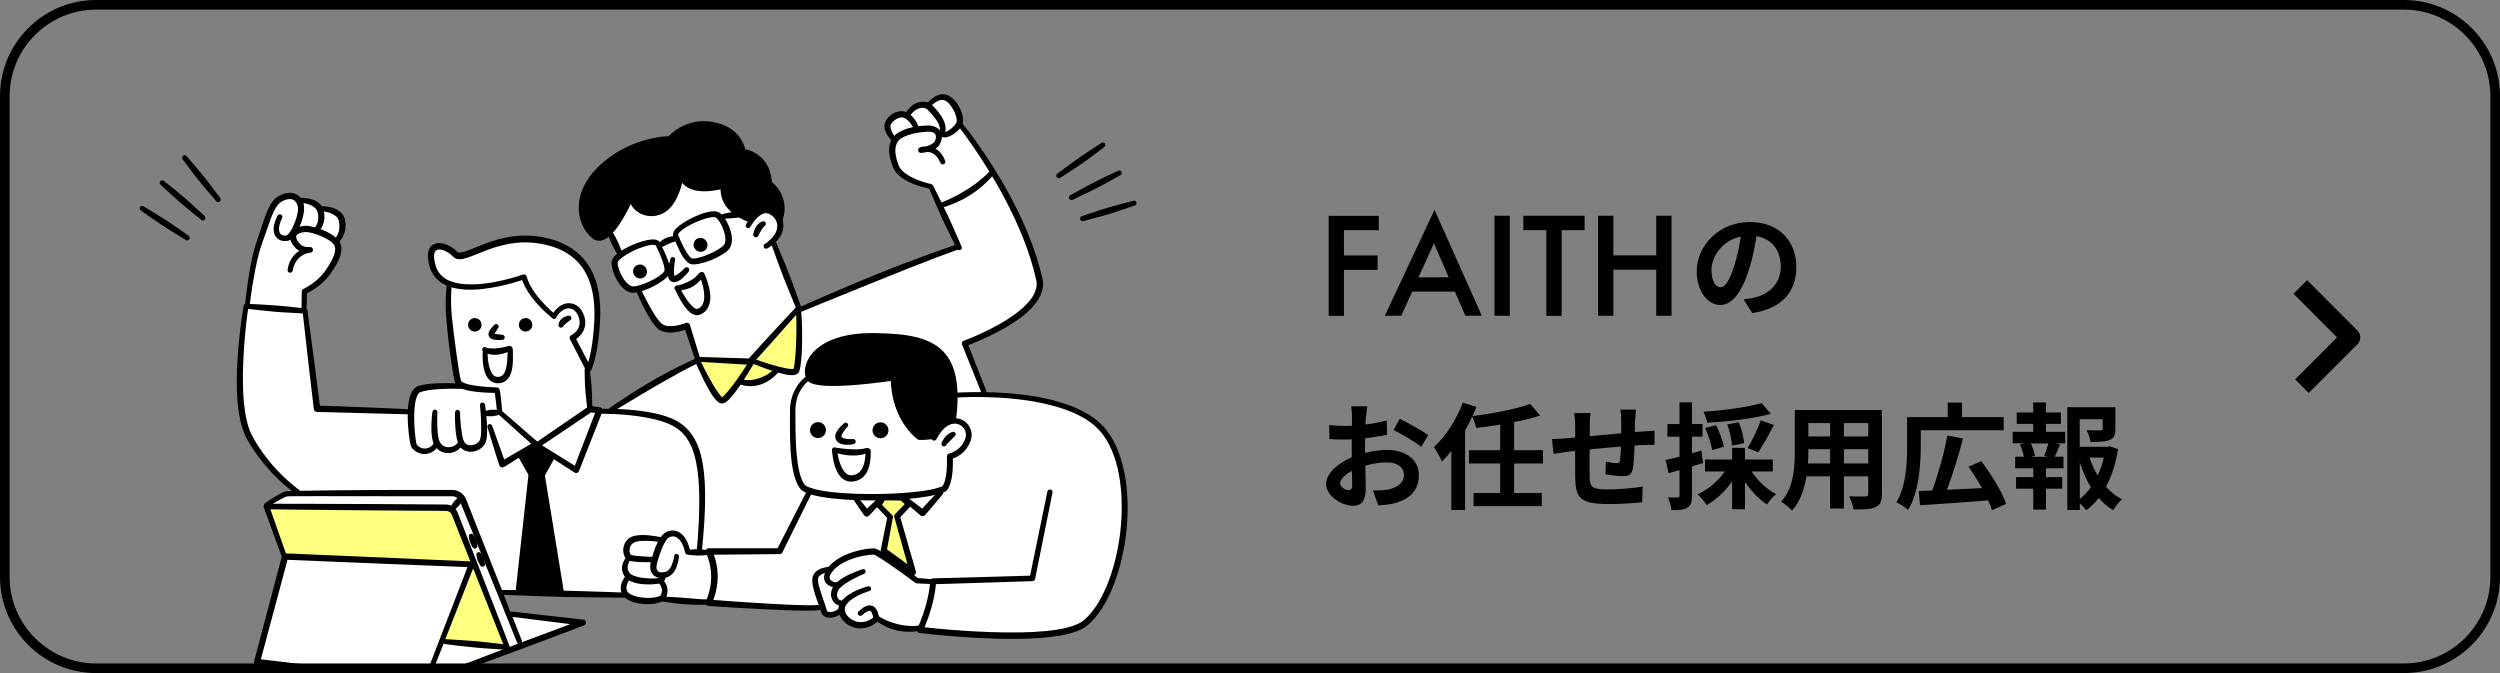 <?xml version="1.0" encoding="UTF-8"?>
<svg id="_レイヤー_2" data-name="レイヤー 2" xmlns="http://www.w3.org/2000/svg" xmlns:xlink="http://www.w3.org/1999/xlink" viewBox="0 0 260 70">
  <rect x="0" y="0" width="260" height="70" fill="#808080" stroke="none"/>
  <defs>
    <style>
      .cls-1, .cls-2 {
        fill: none;
      }

      .cls-3 {
        fill: #fff;
      }

      .cls-3, .cls-4, .cls-5 {
        fill-rule: evenodd;
      }

      .cls-2 {
        stroke: #000;
        stroke-linejoin: round;
        stroke-width: 2px;
      }

      .cls-5 {
        fill: #ff0;
        opacity: .5;
      }

      .cls-6 {
        clip-path: url(#clippath);
      }
    </style>
    <clipPath id="clippath">
      <rect class="cls-1" x=".91" y="0" width="122.98" height="70" rx="10" ry="10"/>
    </clipPath>
  </defs>
  <g id="_レイヤー_1-2" data-name="レイヤー 1">
    <g>
      <path d="M143.39,23.94h-3.62v2.63h3.5v1.5h-3.5v4.78h-1.59v-10.4h5.21v1.5Z"/>
      <path d="M151.31,30.33h-4.44l-1.14,2.51h-1.71l5.17-11.01,4.92,11.01h-1.71l-1.09-2.51ZM150.67,28.84l-1.54-3.53-1.61,3.53h3.15Z"/>
      <path d="M157.02,22.44v10.4h-1.59v-10.4h1.59Z"/>
      <path d="M162.41,23.94v8.91h-1.59v-8.91h-2.39v-1.5h6.37v1.5h-2.39Z"/>
      <path d="M167.79,26.56h4.46v-4.12h1.59v10.4h-1.59v-4.79h-4.46v4.79h-1.59v-10.4h1.59v4.12Z"/>
      <path d="M182.24,32.57l-.9-1.43c.46-.05.79-.12,1.12-.19,1.54-.36,2.74-1.46,2.74-3.22,0-1.66-.9-2.89-2.52-3.17-.17,1.02-.37,2.12-.72,3.25-.72,2.42-1.75,3.91-3.06,3.91s-2.44-1.46-2.44-3.49c0-2.77,2.4-5.14,5.51-5.14s4.85,2.06,4.85,4.68-1.55,4.32-4.57,4.79ZM178.94,29.88c.5,0,.97-.76,1.46-2.38.28-.89.5-1.91.64-2.9-1.98.41-3.05,2.16-3.05,3.48,0,1.21.48,1.8.95,1.8Z"/>
      <path d="M142.05,43.3c-.01.26-.02.55-.04.85.79-.1,1.58-.25,2.21-.43l.04,1.49c-.68.16-1.51.28-2.29.37-.01.36-.01.73-.01,1.08v.44c.82-.2,1.64-.31,2.3-.31,1.85,0,3.3.96,3.3,2.62,0,1.42-.74,2.48-2.65,2.96-.55.12-1.08.16-1.57.19l-.55-1.55c.54,0,1.06-.01,1.48-.08.97-.18,1.74-.66,1.74-1.54,0-.82-.72-1.3-1.76-1.3-.74,0-1.52.12-2.26.34.02.95.05,1.88.05,2.29,0,1.49-.53,1.88-1.32,1.88-1.16,0-2.81-1.01-2.81-2.28,0-1.04,1.2-2.14,2.68-2.77-.01-.29-.01-.58-.01-.85v-1.01c-.23.01-.44.02-.64.02-.8,0-1.27-.01-1.68-.06l-.02-1.45c.71.08,1.22.1,1.66.1.22,0,.46-.01.7-.02.01-.42.01-.77.01-.97,0-.25-.05-.84-.08-1.06h1.66c-.04.22-.08.73-.11,1.04ZM140.25,50.97c.22,0,.38-.1.38-.5,0-.3-.01-.85-.04-1.5-.73.4-1.22.89-1.22,1.31,0,.37.56.7.88.7ZM148.53,45.25l-.72,1.22c-.58-.49-2.15-1.39-2.89-1.75l.66-1.16c.92.44,2.32,1.24,2.95,1.69Z"/>
      <path d="M157.47,48.2v3.07h2.88v1.37h-7.1v-1.37h2.77v-3.07h-3.25v-1.38h3.25v-2.66c-.84.14-1.69.25-2.5.35-.06-.35-.25-.85-.41-1.19-.22.49-.47.97-.74,1.44v8.28h-1.43v-6.14c-.32.41-.64.78-.97,1.1-.14-.35-.59-1.14-.84-1.5,1.2-1.1,2.34-2.84,3-4.62l1.42.44c-.13.32-.26.64-.42.96,2.16-.28,4.52-.73,6.01-1.27l1.04,1.2c-.82.28-1.74.5-2.71.68v2.93h3v1.38h-3Z"/>
      <path d="M170.04,43.63c-.01.47-.01.9-.02,1.3.32-.02.62-.05.9-.06.34-.02.8-.05,1.15-.08v1.48c-.2-.01-.84,0-1.15.01-.26.01-.58.02-.92.05-.04.91-.08,1.9-.18,2.4-.13.64-.43.79-1.04.79-.43,0-1.39-.12-1.81-.18l.04-1.33c.37.08.86.16,1.1.16s.35-.05.37-.28c.05-.32.08-.88.1-1.45-1.07.08-2.24.19-3.26.3-.01,1.1-.02,2.21,0,2.72.02,1.18.13,1.44,1.93,1.44,1.18,0,2.69-.14,3.59-.3l-.06,1.63c-.8.1-2.28.19-3.42.19-3.11,0-3.48-.65-3.54-2.72-.01-.52-.01-1.68-.01-2.8-.32.04-.6.06-.8.08-.38.05-1.13.17-1.44.22l-.17-1.54c.35,0,.9-.02,1.51-.08.22-.02.53-.05.91-.08v-1.21c0-.49-.04-.9-.1-1.33h1.69c-.06.41-.07.74-.07,1.25,0,.28-.01.68-.01,1.15,1.02-.1,2.18-.2,3.28-.3v-1.36c0-.3-.05-.86-.08-1.1h1.61c-.02.19-.06.72-.07,1.04Z"/>
      <path d="M177.12,48.15c-.38.12-.77.24-1.15.35v3.04c0,.66-.11,1.02-.47,1.25-.37.23-.88.28-1.67.26-.04-.35-.19-.94-.36-1.32.43.02.85.02,1,.01.14,0,.2-.05.2-.2v-2.65c-.4.12-.79.23-1.14.32l-.31-1.37c.41-.08.91-.22,1.45-.35v-2.08h-1.26v-1.31h1.26v-2.26h1.3v2.26h1.09v1.31h-1.09v1.73l.97-.28.18,1.28ZM182.17,49.04c.62.95,1.58,1.85,2.54,2.35-.31.25-.72.74-.94,1.08-.83-.54-1.64-1.4-2.29-2.35v2.84h-1.34v-2.9c-.71,1.02-1.66,1.92-2.64,2.47-.23-.34-.64-.85-.95-1.12,1.09-.49,2.16-1.39,2.83-2.38h-2.06v-1.24h2.82v-1.21h1.34v1.21h2.89v1.24h-2.21ZM184.15,43.04c-1.85.52-4.43.8-6.61.92-.05-.32-.23-.84-.37-1.14,2.14-.14,4.57-.47,6.04-.9l.95,1.12ZM178.07,46.81c-.1-.6-.4-1.56-.73-2.3l1.13-.29c.36.7.71,1.63.82,2.24l-1.21.35ZM180.12,46.35c-.01-.56-.22-1.49-.48-2.21l1.19-.23c.29.7.53,1.58.55,2.18l-1.26.25ZM181.74,46.6c.47-.76,1.08-1.98,1.38-2.89l1.36.49c-.52,1.02-1.14,2.14-1.63,2.84l-1.1-.44Z"/>
      <path d="M195.72,51.36c0,.77-.17,1.15-.65,1.37-.49.24-1.22.26-2.3.25-.05-.38-.28-1-.46-1.37.67.04,1.46.02,1.68.02.23,0,.31-.07.31-.29v-1.8h-2.53v3.35h-1.44v-3.35h-2.45c-.22,1.31-.65,2.63-1.51,3.56-.23-.26-.8-.76-1.13-.92,1.31-1.44,1.42-3.58,1.42-5.26v-4.28h9.06v8.71ZM190.33,48.2v-1.48h-2.26v.22c0,.38-.01.82-.04,1.26h2.29ZM188.07,44v1.39h2.26v-1.39h-2.26ZM194.3,44h-2.53v1.39h2.53v-1.39ZM194.3,48.2v-1.48h-2.53v1.48h2.53Z"/>
      <path d="M199.76,46.39c0,1.9-.19,4.82-1.32,6.64-.26-.24-.89-.66-1.22-.79,1.03-1.69,1.12-4.15,1.12-5.84v-3.02h4.22v-1.51h1.49v1.51h4.33v1.37h-8.62v1.66ZM207.17,53.07c-.1-.31-.23-.66-.41-1.03-2.53.2-5.22.4-7.08.5l-.13-1.48c.42-.01.89-.04,1.4-.05.6-1.61,1.25-3.91,1.57-5.72l1.63.32c-.47,1.81-1.09,3.82-1.67,5.33,1.14-.05,2.4-.11,3.64-.18-.42-.77-.92-1.55-1.4-2.22l1.33-.58c1.03,1.37,2.16,3.18,2.59,4.44l-1.48.66Z"/>
      <path d="M212.78,44.91h2v1.2h-1l.47.12c-.2.44-.38.91-.55,1.27h.9v1.2h-1.82v.92h1.69v1.2h-1.69v2.18h-1.32v-2.18h-1.79v-1.2h1.79v-.92h-1.88v-1.2h.9c-.07-.38-.23-.89-.4-1.28l.43-.11h-1.19v-1.2h2.14v-.83h-1.72v-1.18h1.72v-1.04h1.32v1.04h1.56v1.18h-1.56v.83ZM212.6,47.4c.14-.36.32-.88.43-1.28h-1.82c.2.43.37.95.42,1.28l-.38.11h1.74l-.38-.11ZM220.28,46.7c-.23,1.45-.65,2.8-1.26,3.92.49.54,1.04,1,1.67,1.31-.31.26-.72.77-.92,1.13-.56-.34-1.06-.77-1.5-1.27-.38.49-.82.92-1.31,1.28-.16-.24-.41-.52-.66-.74v.71h-1.3v-10.69h5v2.26c0,.61-.13.96-.6,1.15-.46.19-1.1.2-1.98.2-.06-.38-.24-.88-.41-1.22.59.02,1.25.02,1.43.02.18-.01.24-.05.24-.18v-.98h-2.39v2.87h2.89l.24-.06.85.3ZM216.3,51.9c.43-.35.82-.76,1.15-1.22-.47-.77-.85-1.64-1.15-2.59v3.82ZM217.31,47.59c.22.66.5,1.28.85,1.86.28-.58.49-1.21.64-1.86h-1.49Z"/>
    </g>
    <g class="cls-6">
      <g>
        <path class="cls-3" d="M35.53,22.71s-.67-1.1-2.16-.95c0,0-.84-1.12-2.17-.9,0,0-1.3-1.22-2.6.21-1.3,1.44-2.56,8.32-2.99,10.57,0,0-1.26,7.57-.69,10.65.57,3.08,2.92,7.01,5.92,8.78,0,0,7.19.21,9.27.25,2.08.05,6.56-.36,7.42.27.86.63,4.5,10.1,4.5,10.1l12.89.3s1.4.8,4.1.31l4.79.39s10.78.79,11.57.63c0,0,.17.64.82.63.64-.01,1.26-.27,1.26-.27,0,0,.59,1.48,1.76,1.42,1.16-.06,1.99-.74,1.99-.74,0,0,2.29,1.32,4.37,1.1,0,0,10.36,1.3,14.73.29,0,0,2.74.02,4.68-3.76,1.94-3.78,1.94-9.04,1.81-12.13,0,0-.69-7.37-8.15-8.23l-6.21-.52-2-5.34s6.46-2.45,7.39-4.92c.93-2.47-.71-4.47-1.08-5.83-.37-1.35-3.44-7.27-3.44-7.27l-3.46-4.59s.15-1.05-.4-2.01c-.54-.96-1.02-1.19-1.74-.95-.72.24-1.19.67-1.19.67,0,0-.82-.1-1.36.29-.54.39-.76.76-.76.76,0,0-.69-.4-1.31.15-.61.55-1.21,1.13-.21,2.39,0,0-.43,1.18.08,2.17.51.98.77,2.27,3.78,2.77l2.93,6.11-16.49,6.67-2.69-6.83s.84-1.77.55-2.44c-.28-.67-.12-.34-.32-.78-.2-.43-.97-.49-1.79-.11-.82.38-.98,1.02-.98,1.02,0,0-2.28-1.74-2.7-3.68,0,0-2.87.46-4.34-1.23,0,0-.5,2.96-1.72,3.29-1.22.34-2.99-.25-3.53-.95-.54-.7-2.56,3.25-2.56,3.25l1.48,2.67s-.86.43-.59,1.32c.27.89,1.05,2.86,2.44,2.35,0,0,.95,2.71,1.68,3.36.73.64,1.86,1.1,3.26.46l1.19,3.5-8.78,5.37-2.49-.36-.24-4.02-1.37-3.22s1.4-.67.92-2.21c-.48-1.54-1.66-1.35-2.42-.75-.76.6-.71.59-.71.59,0,0-2.63-3.63-2.78-3.94-.15-.31-5.78,1.28-8.02.38,0,0-.26,3.5.12,5.22.38,1.73.97,5.65.97,5.65,0,0-3.22,0-3.92.3-.7.31-.82.82-.91,2.2l-9.92-.11-1.34-10.05-.04-2.02s1.61-1.06,2.39-2.05c.79-.99,1.21-1.85.99-3.23,0,0,1.02-.83.51-2.42Z"/>
        <path class="cls-3" d="M29.75,51.32l-1.91,1.29,1.91,5.26-2.97,10.96,17.59,2.11,16.07-6.1-7.24-.99-5.18-12.07s-.77-.36-2.09-.47c-1.32-.1-16.17,0-16.17,0Z"/>
        <polygon class="cls-5" points="49.33 58.8 29.74 57.87 27.71 52.4 46.91 53.04 47.76 54.43 53.03 67.34 46.03 66.7 49.33 58.8"/>
        <path class="cls-5" d="M72.67,37.51s1.96,4.52,2.61,4.06c.65-.46,1.65-1.97,1.65-1.97,0,0,1.95.96,3.89-1.09,0,0,1.77.49,2.02.07.25-.43.36-5.3.12-6.42l-4.79,5.41-5.51-.05Z"/>
        <path class="cls-5" d="M91.38,52.54l1.2,1.23-.68,3.52,3.04,2.22-1.65-5.81,1.23-1.3-.75-.63-1.89-.02-.5.78Z"/>
        <path class="cls-4" d="M91.15,52.4c-.07.1-.05.23.03.32h0l1.09,1.14-.68,3.37c-.02.12.02.24.12.31l3.03,2.24c.11.08.27.08.38,0,.12-.08.17-.23.13-.36l-1.62-5.63,1.1-1.17c.06-.06.09-.14.08-.22,0-.08-.04-.16-.11-.21l-.76-.63c-.05-.04-.12-.07-.18-.07h-1.9c-.1,0-.18.05-.24.13l-.49.79h0ZM91.72,52.51l.31-.48,1.64.03.43.36-1.02,1.06c-.08.08-.1.19-.07.3l1.37,4.9-2.13-1.54.61-3.33c.02-.09-.01-.18-.07-.24l-1.06-1.06Z"/>
        <path class="cls-4" d="M88.82,52.05s.26.39.52.78c.27.39.54.77.54.77.06.08.15.13.24.13.1,0,.19-.03.26-.1,0,0,.19-.19.43-.45.42-.45.98-1.07.98-1.07.1-.11.1-.28,0-.38-.11-.1-.28-.1-.38,0,0,0-.62.57-1.06,1-.06.06-.12.12-.18.17-.1-.13-.22-.28-.35-.44-.3-.37-.6-.73-.6-.73-.08-.11-.25-.14-.36-.05-.11.08-.14.25-.05.36Z"/>
        <path class="cls-4" d="M93.9,52.01s.45.41.91.81c.46.4.93.79.93.79.14.11.34.1.46-.04,0,0,.25-.28.56-.64.54-.63,1.27-1.51,1.27-1.51.1-.11.09-.28-.02-.38-.11-.1-.28-.09-.38.02,0,0-.79.83-1.36,1.44-.14.15-.26.29-.36.4-.18-.14-.45-.35-.71-.55-.48-.37-.97-.73-.97-.73-.11-.09-.27-.07-.36.04-.09.11-.07.27.04.36Z"/>
        <path class="cls-4" d="M84.01,50.87l-3.14,6.15h-7.17c-.12,0-.23.07-.28.17-.06.1-.06.23,0,.33,0,0,.55,1,.54,2.5,0,.74-.15,1.61-.56,2.54-.04.1-.04.21.02.3.05.09.15.15.25.16,0,0,4.62.32,8.06.44,1.62.06,2.98.07,3.51-.01.15-.02.25-.16.23-.31-.02-.15-.16-.25-.3-.23-.51.07-1.83.04-3.4-.03-2.79-.13-6.36-.39-7.59-.48.33-.86.45-1.67.46-2.37.01-1.03-.22-1.85-.4-2.34l6.85-.06c.11,0,.22-.07.27-.17l3.15-6.36c.06-.13.01-.28-.11-.34-.13-.06-.28-.01-.34.11Z"/>
        <path class="cls-4" d="M99.37,41.35s4.74-.35,9.12.6c2.08.45,4.09,1.18,5.44,2.4,2.28,2.05,2.99,6.19,2.65,10.26-.19,2.29-.73,4.56-1.52,6.42-.65,1.52-1.46,2.77-2.42,3.53-.4.32-1.02.56-1.78.74-1.3.31-2.99.44-4.77.47-4.06.07-8.56-.38-9.94-.53.18-.44.48-1.21.74-2.12.2-.73.38-1.55.45-2.37l10.04-.31c.13,0,.25-.1.27-.23l1.81-8.98c.03-.15-.06-.29-.21-.32-.15-.03-.29.06-.32.21l-1.8,8.75-10.09.28c-.16,0-.29.13-.3.29-.05.87-.24,1.75-.45,2.52-.39,1.38-.89,2.42-.89,2.42-.04.09-.04.2,0,.29.05.09.14.15.24.16,0,0,6.98.87,12.2.54,2.3-.14,4.25-.53,5.19-1.28,2.24-1.79,3.81-6.06,4.17-10.42.35-4.27-.48-8.61-2.89-10.75-1.43-1.27-3.53-2.05-5.72-2.51-4.46-.93-9.28-.56-9.28-.56-.14.01-.25.13-.24.28.01.14.13.25.28.24Z"/>
        <path class="cls-4" d="M92.9,39.33s-8.12,1.21-8.76-.02c-.63-1.24.65-4.39,6.63-4.33,5.98.06,9.2,1.13,8.36,8.44,0,0-1.4.24-2.16,1.95,0,0-1.03.12-1.36.09,0,0-2.61-1.75-2.72-6.13Z"/>
        <path class="cls-4" d="M92.64,39.63c.06,1.28.33,2.34.68,3.18.84,2.03,2.13,2.89,2.13,2.89.04.03.09.04.14.05.1.01.27,0,.45,0,.43-.02.97-.08.97-.08.11-.01.2-.08.24-.18.22-.5.51-.86.79-1.13.58-.54,1.15-.64,1.15-.64.14-.02.24-.13.26-.27.43-3.67-.17-5.83-1.55-7.09-.7-.64-1.62-1.06-2.72-1.32-1.23-.29-2.7-.38-4.39-.4-2.6-.02-4.34.56-5.44,1.32-1.63,1.13-1.88,2.68-1.47,3.48.09.18.29.34.58.45.49.18,1.29.26,2.22.25,2.17,0,5.04-.39,5.96-.52h0ZM93.17,39.33c0-.07-.04-.14-.1-.19-.06-.05-.14-.07-.21-.06,0,0-3.6.52-6.18.5-.71,0-1.34-.05-1.79-.17-.15-.04-.28-.08-.37-.14-.05-.03-.09-.06-.11-.1-.12-.23-.14-.54-.07-.87.12-.59.54-1.26,1.36-1.81,1.03-.7,2.65-1.21,5.07-1.18,1.33.01,2.52.08,3.55.25,1.3.22,2.35.6,3.12,1.3,1.25,1.13,1.74,3.07,1.4,6.32-.27.09-.75.3-1.23.74-.3.28-.6.66-.85,1.17-.16.02-.4.04-.63.06-.16.01-.31.02-.42.02-.25-.19-1.21-.99-1.87-2.57-.36-.86-.64-1.94-.68-3.27h0Z"/>
        <path class="cls-4" d="M44.34,71.13s5.29-1.92,9.85-3.62c3.48-1.3,6.55-2.47,6.55-2.47.14-.05.22-.19.2-.33-.02-.14-.13-.26-.28-.27l-7.45-.84c-.15-.02-.28.09-.3.24-.02.15.09.28.24.3l6.16.77c-1.21.45-3.2,1.19-5.35,2-4.56,1.72-9.8,3.76-9.8,3.76-.13.05-.2.2-.15.33.05.13.2.2.33.15Z"/>
        <path class="cls-4" d="M54.12,47.39l1.11,1.92-1.28,12.16,4.34-.02-1.93-12.06,1.03-1.84-1.56-1.07-1.71.92Z"/>
        <path class="cls-4" d="M54,47.17c-.06.03-.11.09-.13.16-.02.07-.01.14.03.2h.01l1.05,1.85-1.33,12.07c-.01.09.02.18.08.25.06.07.15.11.24.11h4.34c.1-.01.19-.05.25-.13.06-.07.09-.17.08-.27l-1.95-11.96.97-1.76c.07-.13.03-.29-.09-.38l-1.57-1.07c-.09-.06-.2-.06-.29-.02l-1.71.93h0ZM54.49,47.5l1.33-.71,1.2.83-.91,1.61c-.03.06-.04.13-.03.19l1.83,11.69-3.59.02,1.19-11.8c0-.06,0-.11-.03-.16l-.98-1.67Z"/>
        <path class="cls-3" d="M57.62,32.91s-2.52-1.94-3.13-4.11c0,0-8.3,3.02-9.5-1.13-.78-2.71,1.31-2.32,2.37-1.21.87.9,4.15-2.31,8.93-1.46,4.73.84,6.02,4.29,5.82,8.33-.18,3.62-.89,5.07-.89,5.07l-1.69-3.27s1.41-.67.96-2.16c-.45-1.49-2.04-1.62-2.87-.06Z"/>
        <path class="cls-4" d="M57.46,33.12c.06.05.14.07.21.05.07-.02.14-.07.17-.14h.01c.34-.63.81-.95,1.26-.96.48-.01.91.34,1.1.98.13.43.08.79-.05,1.06-.25.52-.76.76-.76.76-.07.03-.13.09-.15.17-.03.07-.02.16.02.22l1.68,3.27c.05.1.16.16.27.16.11,0,.21-.07.26-.17,0,0,.31-.62.58-2.07.15-.78.28-1.81.35-3.12.11-2.14-.19-4.12-1.16-5.66-.94-1.49-2.49-2.58-4.91-3.02-1.4-.25-2.67-.16-3.8.07-1.84.38-3.28,1.15-4.23,1.45-.18.05-.33.09-.47.1-.11,0-.2,0-.26-.06-.35-.36-.8-.66-1.24-.81-.39-.14-.78-.16-1.09-.06-.58.2-1.01.88-.57,2.39.47,1.61,1.9,2.25,3.57,2.38,2.35.17,5.18-.69,6.05-.98.21.58.54,1.15.91,1.66.98,1.34,2.24,2.3,2.24,2.3h0ZM57.54,32.52c-.39-.34-1.21-1.08-1.88-2.02-.39-.54-.73-1.15-.9-1.77-.02-.07-.07-.14-.14-.17-.07-.04-.15-.04-.22-.01,0,0-3.37,1.22-6.09,1-1.4-.11-2.63-.6-3.01-1.95-.15-.51-.19-.9-.14-1.19.04-.23.15-.37.31-.43.19-.06.43-.03.67.06.35.12.71.36.99.66.18.18.41.27.72.26.23,0,.52-.08.85-.19,1.09-.37,2.75-1.26,4.87-1.5.82-.1,1.71-.09,2.67.08,2.2.39,3.62,1.36,4.48,2.71.91,1.44,1.18,3.28,1.09,5.28-.06,1.28-.19,2.28-.33,3.04-.1.56-.21.99-.3,1.3l-1.26-2.42c.23-.16.57-.45.77-.89.18-.38.26-.87.08-1.47-.28-.93-.95-1.39-1.65-1.37-.54.02-1.12.33-1.56.99h0Z"/>
        <path class="cls-4" d="M51.45,40.87c.1.55.24,1.92.24,1.92.01.15.14.26.29.24.15-.01.26-.14.24-.29,0,0-.12-1.44-.21-2-.02-.13-.05-.23-.07-.27-.05-.11-.13-.15-.18-.16-.02,0-.14-.02-.34-.03-.45-.02-1.42-.06-2.25-.21-.35-.06-.67-.14-.91-.25-.09-.04-.17-.08-.23-.13-.04-.03-.08-.06-.09-.1-.12-.4-.28-1.47-.45-2.67-.21-1.49-.42-3.18-.51-4.1-.05-.56-.07-1.1-.07-1.58,0-.92.06-1.58.06-1.58.02-.14-.09-.27-.23-.28-.14-.02-.27.09-.28.23,0,0-.08.67-.11,1.63-.01.49,0,1.05.04,1.63.07.93.24,2.64.45,4.14.17,1.25.36,2.36.48,2.77.05.17.18.33.37.46.22.15.56.27.94.36.92.21,2.16.25,2.73.26h.09Z"/>
        <path class="cls-4" d="M60.8,38.45s0,.41.02.97c0,.3.02.63.04.97.01.2.03.39.05.58.07.74.15,1.35.15,1.35,0,.15.14.26.29.25.15-.01.26-.14.25-.29,0,0-.01-.62-.04-1.36,0-.19-.02-.39-.03-.58-.02-.34-.06-.67-.09-.97-.06-.56-.12-.97-.12-.97,0-.14-.13-.25-.27-.24-.14,0-.25.13-.24.27Z"/>
        <path class="cls-4" d="M59.08,32.83s-.17.03-.38.13c-.08.04-.16.08-.23.14-.05.04-.11.09-.15.15-.12.14-.21.31-.23.49-.04.14.04.29.18.33.14.04.29-.04.33-.18.03-.07.09-.11.15-.16.06-.06.13-.1.19-.15.18-.14.32-.26.32-.26.13-.05.2-.2.15-.33-.05-.13-.2-.2-.33-.15Z"/>
        <path class="cls-4" d="M49.38,33.08c.39,0,.7.31.7.7s-.31.7-.7.7-.7-.31-.7-.7.31-.7.7-.7Z"/>
        <path class="cls-4" d="M54.66,33.08c.39,0,.7.31.7.7s-.31.7-.7.7-.7-.31-.7-.7.31-.7.7-.7Z"/>
        <path class="cls-4" d="M51.45,34.69c.03-.06.09-.15.12-.2.11-.19.22-.36.22-.36.1-.1.09-.27-.02-.36-.11-.1-.27-.09-.36.02,0,0-.35.32-.51.62-.12.21-.12.42-.05.57.04.08.09.15.18.21.08.05.2.1.33.13.36.07.87.03.87.03.15,0,.27-.13.26-.27,0-.15-.13-.27-.27-.26,0,0-.23-.02-.47-.06-.09-.01-.22-.02-.3-.04ZM51.45,34.69s-.02.06.01.06c.02,0,0-.04-.01-.06ZM51.45,34.69s-.03-.08-.05-.06c-.02.03,0,.04.05.06Z"/>
        <path class="cls-4" d="M50.27,36.57s.37.32,1.18.33c.2,0,.43-.02.69-.08.29-.06.6-.17.96-.33.14-.05.21-.21.16-.35-.05-.14-.21-.21-.35-.16-.33.1-.63.16-.89.2-.22.03-.41.05-.58.06-.59.03-.89-.1-.89-.1-.12-.08-.28-.05-.36.07-.08.12-.05.28.07.36Z"/>
        <path class="cls-4" d="M50.2,36.66s-.09,1.28.27,2.18c.24.59.66,1.01,1.31,1.02.59,0,.97-.29,1.21-.71.18-.32.27-.72.32-1.14.06-.59.02-1.22.03-1.62,0-.15-.11-.27-.26-.28-.15,0-.27.11-.28.26-.04.53,0,1.48-.24,2.17-.13.37-.35.66-.79.66-.37,0-.58-.27-.73-.6-.35-.79-.33-1.92-.33-1.92,0-.14-.1-.26-.24-.27-.14,0-.26.1-.27.24Z"/>
        <path class="cls-4" d="M55.81,46.61l3.95,2.54c.08.05.17.06.26.03.09-.03.15-.09.19-.18l2.44-6.19c.04-.09.03-.2-.02-.29-.05-.09-.14-.15-.24-.16l-.95-.14c-.08-.01-.17,0-.23.05l-5.33,3.66-3.72-3.23c-.11-.09-.27-.08-.36.02-.09.11-.08.27.02.36l3.84,3.45s.11.07.17.07ZM56.37,46.32l3.41,2.12,2.11-5.49-.42-.06-5.1,3.43Z"/>
        <path class="cls-4" d="M51.79,42.64s-.14-.02-.34-.03c-.1,0-.22,0-.34,0-.07,0-.14.01-.2.03-.26.04-.46.09-.46.09-.15.01-.26.14-.25.29.01.15.14.26.29.25,0,0,.21.02.47.02.07,0,.13,0,.2,0,.12,0,.23-.03.33-.05.19-.04.33-.07.33-.07.14-.01.25-.13.24-.27-.01-.14-.13-.25-.28-.24Z"/>
        <path class="cls-4" d="M50.7,44.45s.49,1.6.85,2.76c.21.66.38,1.18.38,1.18.03.1.11.17.2.21.1.03.2.02.29-.03l3.41-2.13c.13-.08.17-.24.09-.37-.08-.13-.24-.17-.37-.09l-3.12,1.81c-.07-.21-.17-.48-.27-.79-.4-1.15-.98-2.72-.98-2.72-.04-.13-.19-.21-.32-.16-.14.04-.21.19-.16.33Z"/>
        <path class="cls-4" d="M62.49,43.03s2.4-.03,4.7.39c1.08.2,2.14.49,2.91.94,1.32.76,2.1,2.11,2.44,4.56.27,2,.25,4.72-.08,8.41-.01.15.09.28.24.29.15.01.28-.09.29-.24.48-4.7.46-7.85-.08-9.98-.46-1.83-1.31-2.92-2.49-3.6-.83-.47-1.97-.78-3.13-.97-2.37-.39-4.82-.31-4.82-.31-.14,0-.25.12-.25.26,0,.14.12.25.26.25Z"/>
        <path class="cls-4" d="M31.47,32.4s.36,3.27.69,6.09c.25,2.16.48,4.06.48,4.06.02.16.16.29.32.29l9.52.25c.15.02.28-.08.3-.23.02-.15-.08-.28-.23-.3-.1-.01-1.86-.09-3.84-.17-2.17-.09-4.62-.17-5.44-.2-.08-.61-.26-2.11-.48-3.77-.37-2.82-.81-6.08-.81-6.08-.02-.14-.15-.24-.29-.22-.14.02-.24.15-.22.29Z"/>
        <path class="cls-4" d="M25.34,31.79s-.76,4.28-.71,8.28c.01.97.08,1.92.2,2.79.16,1.07.43,2.02.82,2.74.69,1.25,1.49,2.31,2.26,3.17,1.52,1.71,2.89,2.61,2.89,2.61.12.08.29.05.37-.07.08-.12.05-.29-.07-.37,0,0-1.3-.9-2.75-2.56-.73-.84-1.49-1.87-2.14-3.09-.36-.66-.58-1.54-.73-2.52-.13-.84-.19-1.76-.21-2.7-.09-3.95.57-8.18.57-8.18.02-.14-.07-.27-.21-.3-.14-.02-.27.07-.3.21Z"/>
        <path class="cls-4" d="M25.67,32.11s.64.08,1.5.17c.46.05.98.1,1.5.15.31.03.61.04.9.06,1.15.07,2.11.12,2.11.12.15.01.28-.1.29-.25.01-.15-.1-.28-.25-.29,0,0-.95-.11-2.1-.22-.29-.03-.6-.06-.9-.08-.52-.04-1.05-.07-1.51-.1-.87-.05-1.51-.07-1.51-.07-.14-.01-.26.09-.28.24-.01.14.09.27.24.28Z"/>
        <path class="cls-4" d="M47.96,39.9s-1.35-.1-2.66-.03c-.67.04-1.33.12-1.81.28-.28.1-.51.32-.69.66-.15.3-.26.7-.32,1.15-.09.67-.1,1.46-.05,2.18.06,1.03.21,1.93.28,2.17.05.17.16.34.33.49.27.24.68.42,1.12.42.48,0,1-.21,1.42-.83.08-.12.05-.29-.07-.37-.12-.08-.29-.05-.37.07-.29.41-.64.56-.97.56-.24,0-.47-.1-.63-.22-.12-.09-.2-.18-.23-.28-.09-.33-.3-2.05-.21-3.51.03-.5.1-.97.23-1.33.09-.26.2-.47.39-.53.42-.15,1.02-.24,1.64-.29,1.27-.1,2.59-.05,2.59-.05.14,0,.26-.1.27-.24,0-.14-.1-.26-.24-.27Z"/>
        <path class="cls-4" d="M44.97,42.83s-.14,1.07-.1,2.06c.03.58.13,1.13.32,1.45.32.51.88.8,1.46.78.52-.02,1.05-.26,1.41-.77.09-.12.06-.29-.06-.38-.12-.09-.29-.06-.38.06-.26.34-.63.49-.98.48-.36,0-.7-.18-.88-.51-.15-.25-.21-.69-.25-1.15-.08-.94-.02-1.97-.02-1.97.01-.14-.09-.27-.23-.28-.14-.01-.27.09-.28.23Z"/>
        <path class="cls-4" d="M47.32,42.9s-.04,1.41.14,2.47c.08.48.22.89.4,1.12.36.44.94.57,1.48.45.52-.12.99-.47,1.18-.96.1-.25.14-.71.14-1.23,0-1.15-.21-2.64-.21-2.64-.02-.15-.15-.25-.3-.24-.15.02-.25.15-.23.3,0,0,.12,1.16.12,2.21,0,.56-.01,1.09-.12,1.35-.12.29-.42.48-.73.55-.3.07-.63.03-.83-.21-.18-.21-.28-.66-.35-1.15-.15-.95-.17-2.03-.17-2.03,0-.14-.11-.26-.25-.26-.14,0-.26.11-.26.25Z"/>
        <path class="cls-4" d="M25.96,31.8s.22-1.97.63-3.97c.19-.91.41-1.83.68-2.56.51-1.39.83-2.51,1.22-3.3.23-.47.47-.82.81-1.01.38-.21.72-.3,1.01-.24.29.05.51.27.63.63.14.39-.01,1.06-.24,1.68-.16.43-.36.85-.57,1.13-.1.14-.2.26-.29.3-.28.12-.73.02-.81-.44-.06-.31.02-.75.31-1.35.07-.13,0-.29-.12-.36-.13-.07-.29-.01-.36.12-.5,1-.47,1.67-.25,2.07.31.57.99.68,1.46.5.17-.07.36-.24.55-.49.24-.32.48-.78.67-1.27.29-.77.43-1.61.27-2.1-.21-.62-.61-.96-1.11-1.06-.41-.08-.91.01-1.44.3-.45.24-.8.68-1.09,1.3-.39.81-.71,1.95-1.21,3.38-.27.76-.49,1.71-.67,2.66-.38,2.03-.56,4.03-.56,4.03-.01.14.09.27.23.28.14.01.27-.09.28-.23Z"/>
        <path class="cls-4" d="M31.24,21.08s.63.03,1.17.3c.3.15.57.38.64.77.08.36.06.65,0,.9-.12.49-.41.75-.41.75-.12.09-.14.26-.05.38.09.12.26.14.38.05,0,0,.46-.32.67-1.01.1-.31.14-.71.06-1.18-.1-.5-.38-.84-.74-1.07-.21-.13-.45-.22-.68-.28-.55-.14-1.04-.11-1.04-.11-.14,0-.26.12-.25.26,0,.14.12.26.26.25Z"/>
        <path class="cls-4" d="M33.44,21.96s.64.03,1.19.32c.3.16.57.4.63.81.07.38.04.71-.03.98-.15.54-.47.85-.47.85-.11.1-.13.27-.03.38.1.11.27.13.38.03,0,0,.46-.37.7-1.08.12-.34.17-.77.1-1.27-.09-.51-.37-.86-.73-1.1-.21-.14-.45-.24-.68-.3-.55-.15-1.06-.13-1.06-.13-.14,0-.26.12-.26.26,0,.14.12.26.26.26Z"/>
        <path class="cls-4" d="M31.13,26.08c-.17.1-.33.23-.49.4-.33.35-.62.85-.73,1.57-.02.15.07.28.22.31.15.02.29-.07.31-.22.1-.59.34-.99.61-1.27.4-.41.89-.54,1.11-.58.1,0,.16-.02.16-.02.15-.03.25-.18.23-.33-.02-.15-.16-.26-.31-.25,0,0-.04,0-.11.01-.12,0-.38,0-.66-.13-.19-.1-.38-.27-.54-.54-.18-.31-.16-.52,0-.65.22-.18.59-.24.89-.25.34,0,.99.17,1.6.44.56.24,1.11.55,1.32.9.18.28.14.63.02.99-.17.55-.54,1.13-.89,1.64-.31.45-.68.83-1.03,1.12-.68.56-1.29.83-1.29.83-.1.04-.17.14-.17.25l-.02,2c0,.14.11.26.25.26.14,0,.26-.11.26-.25l.06-1.82c.25-.12.74-.39,1.28-.81.4-.32.82-.73,1.17-1.23.39-.56.8-1.2.99-1.8.19-.57.19-1.11-.08-1.54-.23-.36-.71-.71-1.27-.99-.81-.4-1.77-.65-2.23-.64-.3.01-.64.07-.93.2-.24.11-.45.27-.57.47-.17.29-.21.68.09,1.19.22.37.48.6.74.74Z"/>
        <path class="cls-4" d="M27.81,52.76s.63-.42,1.23-.75c.32-.18.63-.35.8-.38.13-.03,1.48-.03,3.39-.03,2.33,0,5.49,0,8.27.01,2.33,0,4.41,0,5.51,0h0c.19,0,.37.06.51.16.15.1.27.24.34.42l5.91,14.62c.06.14.21.2.35.15.14-.06.2-.21.15-.35l-5.79-14.67c-.12-.3-.32-.55-.58-.72-.26-.17-.56-.27-.88-.27-.99,0-2.77,0-4.82,0-2.31,0-4.97.02-7.23.04-2.84.03-5.05.07-5.22.1-.16.03-.43.16-.73.33-.65.36-1.46.91-1.46.91-.12.08-.15.24-.07.36.08.12.24.15.36.07Z"/>
        <path class="cls-4" d="M29.83,57.83l-1.71-4.86c1.43.02,6.33.08,10.79.11,3.21.03,6.18.04,7.47.05.13,0,.26.04.37.11.11.07.19.18.24.3l5.45,13.71c.05.14.21.21.35.15.14-.05.21-.21.15-.35l-5.35-13.75c-.1-.25-.27-.46-.48-.6-.21-.15-.46-.23-.73-.23-1.28,0-4.26-.04-7.47-.05-5.29-.03-11.2-.03-11.2-.03-.09,0-.18.04-.24.12-.05.08-.07.17-.04.26l1.91,5.23c.05.13.2.2.33.15.13-.05.2-.2.16-.33Z"/>
        <path class="cls-4" d="M46.26,66.98s.69.09,1.61.2c.49.06,1.05.12,1.62.17.33.03.66.05.97.08,1.24.09,2.27.15,2.27.15.15.01.28-.1.29-.24.01-.15-.1-.28-.24-.29,0,0-1.03-.13-2.26-.26-.31-.03-.64-.07-.97-.1-.56-.05-1.13-.09-1.62-.12-.93-.06-1.62-.1-1.62-.1-.14-.01-.27.09-.28.23-.01.14.09.27.23.28Z"/>
        <path class="cls-4" d="M44.28,71.12c.12.01.24-.05.28-.16h-.01l4.78-12.16c.04-.09.03-.19-.03-.27s-.14-.13-.24-.14c0,0-6.24-.28-11.64-.51-4.13-.18-7.76-.33-7.76-.33-.16,0-.29.1-.33.25l-2.9,10.97c-.02.09,0,.18.04.26.05.08.13.12.22.13l17.58,1.98h0ZM44.15,70.58l-17.02-2.01,2.77-10.35c.91.04,4.03.17,7.5.31,4.57.19,9.74.39,11.22.45l-4.47,11.6h0Z"/>
        <path class="cls-4" d="M63.72,42.83s1.28-.8,3.09-1.87c.64-.38,1.34-.79,2.08-1.21,1.13-.65,2.34-1.32,3.52-1.9.13-.06.19-.22.13-.36-.06-.13-.22-.19-.36-.13-1.06.48-2.15,1.02-3.17,1.58-.46.25-.9.49-1.32.74-.8.47-1.53.92-2.15,1.32-1.28.82-2.1,1.4-2.1,1.4-.12.08-.15.24-.07.36.08.12.24.15.36.07Z"/>
        <path class="cls-4" d="M83.38,32.41s3.01-1.25,6.84-2.79c1.45-.58,3.01-1.22,4.57-1.83,1.69-.67,3.38-1.32,4.92-1.87.14-.05.21-.2.17-.34-.05-.14-.2-.21-.34-.17-1.81.61-3.82,1.34-5.8,2.1-.83.32-1.66.64-2.46.97-1.47.59-2.86,1.18-4.06,1.69-2.4,1.02-4.03,1.77-4.03,1.77-.13.06-.19.21-.13.34.06.13.21.19.34.13Z"/>
        <path class="cls-4" d="M96.62,19.59s.28.68.68,1.59c.21.48.45,1.03.7,1.58.15.32.3.63.45.94.57,1.19,1.06,2.17,1.06,2.17.06.13.22.19.36.13.14-.06.19-.22.13-.36,0,0-.43-1.01-.97-2.22-.14-.31-.28-.63-.43-.94-.25-.54-.51-1.08-.75-1.56-.44-.89-.77-1.55-.77-1.55-.06-.13-.21-.18-.34-.13-.13.06-.18.21-.13.34Z"/>
        <path class="cls-4" d="M99.69,13.16s2.54,3.18,4.86,7.6c1.32,2.51,2.57,5.42,3.22,8.37.11.5,0,.99-.23,1.46-.34.65-.94,1.27-1.65,1.83-2.28,1.8-5.67,3.02-5.67,3.02-.08.03-.14.08-.17.16-.03.07-.03.16,0,.23l2.04,5.07c.06.14.21.21.35.15.14-.05.2-.21.15-.35l-1.88-4.81c1.02-.39,4.52-1.8,6.43-3.7.97-.97,1.53-2.06,1.28-3.2-.68-3.01-1.95-5.97-3.32-8.52-2.38-4.45-5.01-7.63-5.01-7.63-.09-.11-.25-.13-.36-.04-.11.09-.13.25-.04.36Z"/>
        <path class="cls-4" d="M65.7,20.39s-2.31,5.45-3.9,4.18c-1.59-1.27-2.24-4.52.99-7.34,3.23-2.81,6.89-2.75,6.89-2.75,0,0,1.94-2.35,5.19-1.26,2.12.71,2.35,2.58,2.35,2.58,0,0,2.56.2,2.75,3.31,0,0,1.86,1.29,1.12,3.62,0,0-1.24-2.38-3.18.04,0,0-3.01-.93-2.65-3.49,0,0-3.93,1.25-4.44-1.25,0,0-.36,3.62-2.54,4.1-1.58.35-2.73-.87-2.59-1.75Z"/>
        <path class="cls-4" d="M65.6,21.23c.17.33.44.64.81.87.5.31,1.18.48,1.94.31.77-.17,1.35-.69,1.76-1.33.44-.67.69-1.47.84-2.07.29.38.7.61,1.16.74.98.29,2.2.08,2.83-.06,0,.84.32,1.5.77,2.01.85.98,2.13,1.37,2.13,1.37.12.04.26,0,.34-.1.53-.66.99-.93,1.38-.96.35-.03.63.15.84.34.27.25.42.53.42.53.06.12.18.18.31.17.13-.01.24-.1.28-.22.28-.86.22-1.6.03-2.19-.28-.9-.88-1.48-1.15-1.7-.09-1-.41-1.71-.81-2.22-.67-.84-1.55-1.12-1.97-1.21-.09-.34-.31-.97-.85-1.55-.38-.41-.92-.8-1.68-1.06-1.15-.38-2.15-.36-2.97-.16-1.33.33-2.19,1.12-2.47,1.42-.46.02-1.91.12-3.65.82-1.05.42-2.2,1.06-3.3,2.02-1.38,1.21-2.07,2.49-2.31,3.68-.34,1.76.33,3.3,1.34,4.11.62.49,1.34.22,2.01-.46.8-.82,1.55-2.23,1.96-3.09h0ZM65.96,20.43c.02-.13-.06-.25-.19-.29-.13-.04-.27.03-.32.15h.01s-.83,1.93-1.82,3.2c-.33.42-.67.76-1.01.92-.23.1-.45.11-.65-.06-.87-.7-1.42-2.04-1.12-3.56.22-1.08.87-2.24,2.13-3.33,1.05-.91,2.14-1.5,3.13-1.9,1.98-.79,3.56-.76,3.56-.76.1,0,.19-.04.25-.12,0,0,.8-.96,2.23-1.31.72-.17,1.59-.19,2.61.15.63.21,1.08.54,1.4.88.63.68.73,1.43.73,1.43.02.16.15.28.3.29,0,0,1.04.09,1.76,1,.35.45.63,1.09.68,2,0,.1.06.19.14.25,0,0,.73.51,1.03,1.46.1.33.16.71.11,1.14-.03-.03-.07-.07-.11-.1-.32-.29-.77-.54-1.32-.5-.48.04-1.05.3-1.68,1.03-.35-.14-1.1-.48-1.65-1.11-.42-.48-.71-1.12-.59-1.96.01-.1-.03-.21-.11-.28-.08-.07-.19-.09-.29-.06,0,0-1.66.54-2.91.18-.55-.16-1.01-.5-1.15-1.2-.03-.14-.16-.24-.3-.23-.14,0-.26.12-.28.26,0,0-.16,1.6-.91,2.77-.33.52-.78.95-1.41,1.09-.6.14-1.13.02-1.53-.23-.49-.3-.8-.79-.73-1.2h0Z"/>
        <path class="cls-4" d="M63.14,24.18s.09.26.23.61c.07.18.16.39.26.6.06.12.12.24.18.35.23.44.44.8.44.8.06.13.22.19.36.13.13-.06.19-.22.13-.36,0,0-.15-.39-.34-.84-.05-.12-.1-.24-.16-.36-.1-.2-.21-.4-.3-.58-.18-.33-.32-.57-.32-.57-.06-.13-.21-.18-.34-.12-.13.06-.18.21-.12.34Z"/>
        <path class="cls-4" d="M66.15,30.23s.52,1.28,1.15,2.4c.35.63.73,1.2,1.07,1.51.35.32.84.45,1.33.45.59,0,1.19-.17,1.55-.29l1.03,3.06c.05.14.2.22.34.17.14-.05.22-.2.17-.34l-1.04-3.41c-.03-.09-.09-.15-.17-.19-.08-.04-.17-.04-.26,0,0,0-.83.34-1.62.33-.33,0-.66-.06-.9-.27-.3-.26-.65-.78-.97-1.33-.64-1.08-1.21-2.3-1.21-2.3-.06-.13-.21-.19-.34-.13s-.19.21-.13.34Z"/>
        <path class="cls-4" d="M80.16,25.23s.26.74.62,1.73c.19.53.41,1.13.64,1.72.14.35.27.69.41,1.03.53,1.3.98,2.38.98,2.38.05.14.21.21.35.15.14-.05.21-.21.15-.35,0,0-.39-1.1-.88-2.42-.12-.34-.25-.69-.39-1.03-.23-.6-.48-1.19-.69-1.71-.4-.98-.71-1.7-.71-1.7-.05-.13-.2-.2-.33-.15-.13.05-.2.2-.15.33Z"/>
        <path class="cls-4" d="M78.05,23.58s.47-.89,1.13-1.27c.26-.15.56-.21.87-.03.6.33.9.91.75,1.54-.12.53-.53,1.07-1.26,1.55-.13.08-.16.24-.09.37.08.13.24.16.37.09.92-.55,1.42-1.22,1.59-1.86.24-.91-.17-1.78-1.05-2.27-.55-.29-1.07-.2-1.51.09-.76.49-1.27,1.57-1.27,1.57-.06.13-.01.28.12.34.13.06.28.01.34-.12Z"/>
        <path class="cls-4" d="M79.31,23.02s-.14.03-.35.19c-.08.06-.16.13-.25.24-.07.09-.14.2-.2.34-.07.15-.12.33-.16.54-.04.14.03.29.18.34.14.04.29-.03.34-.18.08-.19.18-.34.26-.47.03-.05.06-.1.09-.14.03-.05.06-.1.09-.14.11-.16.18-.23.18-.23.13-.05.2-.2.15-.33-.05-.13-.2-.2-.33-.15Z"/>
        <path class="cls-4" d="M68.67,25.29c-.07-.2-.26-.34-.57-.38-.4-.05-1.07.09-1.77.34-.89.32-1.82.82-2.31,1.28-.27.26-.41.53-.42.75-.02.61.31,1.55.81,2.24.41.56.94.93,1.44.93.51,0,1.3-.27,2.03-.63.81-.4,1.52-.93,1.72-1.31.13-.24.11-.67-.04-1.15-.27-.93-.93-2.09-.93-2.09l.03.03ZM68.19,25.51s.47.89.74,1.71c.08.24.14.48.17.68.02.13.02.25-.02.32-.06.1-.18.22-.33.34-.29.23-.7.47-1.14.68-.63.3-1.32.54-1.76.55-.16,0-.31-.08-.47-.2-.23-.18-.45-.45-.62-.74-.31-.52-.53-1.13-.52-1.55,0-.04.02-.08.05-.12.06-.09.15-.19.26-.28.36-.31.92-.63,1.5-.9.6-.27,1.21-.47,1.67-.53.12-.02.23-.02.33,0,.03,0,.06,0,.09.02,0,0,.02.02.02.01,0,0,0,0,0-.01l.03.03Z"/>
        <path class="cls-4" d="M70.06,24.63s-.01-.02-.02-.03h.01s.44,1.26.96,2.08c.27.42.58.72.84.79.41.1,1.28-.08,2.12-.42.75-.31,1.48-.73,1.82-1.11.34-.38.41-1.02.25-1.7-.19-.83-.68-1.7-1.15-2.08-.17-.14-.46-.21-.84-.18-.67.06-1.66.43-2.48.89-.65.36-1.2.77-1.43,1.1-.17.25-.19.49-.09.68h0ZM70.53,24.42s0-.02-.01-.04h.01s0,.01,0,.01c0,0,0-.02,0-.03,0-.03.03-.05.04-.08.05-.08.13-.16.22-.24.34-.31.91-.63,1.5-.9.58-.26,1.19-.47,1.66-.54.15-.02.28-.03.39-.01.05,0,.1.01.13.04.32.27.64.84.82,1.41.1.33.17.67.15.96-.01.19-.05.36-.16.48-.29.33-.92.68-1.57.96-.44.19-.9.34-1.26.41-.19.04-.36.05-.47.03-.09-.02-.17-.1-.26-.2-.14-.15-.27-.36-.4-.58-.44-.75-.8-1.68-.8-1.68h0Z"/>
        <path class="cls-4" d="M68.76,25.75s.23-.14.57-.3c.12-.06.25-.11.39-.17.2-.08.42-.16.66-.18.15,0,.27-.12.27-.27,0-.15-.12-.27-.27-.27-.27-.02-.53.01-.77.07-.11.03-.21.06-.31.1-.18.08-.34.18-.46.27-.26.19-.41.35-.41.35-.11.09-.12.26-.02.36.09.11.26.12.36.02Z"/>
        <path class="cls-4" d="M75.28,22.74s.27,0,.64-.03c.19-.01.42-.03.64-.06.13-.02.25-.04.38-.06.48-.09.88-.17.88-.17.15-.02.25-.15.23-.3-.02-.15-.16-.25-.3-.23,0,0-.4.02-.89.07-.12.01-.25.02-.38.04-.22.03-.44.07-.63.11-.36.07-.62.13-.62.13-.14.02-.24.15-.22.29.02.14.15.24.29.22Z"/>
        <path class="cls-4" d="M66.26,27.57c.36-.16.79,0,.96.37s.01.8-.35.96c-.36.16-.79,0-.96-.37-.17-.37-.01-.8.35-.96Z"/>
        <path class="cls-4" d="M72.55,24.8c.36-.16.79,0,.96.37.17.37.01.8-.35.96-.36.16-.79,0-.96-.37-.17-.37-.01-.8.35-.96Z"/>
        <path class="cls-4" d="M70.13,28.69s-.01-.08-.02-.11c-.03-.15-.03-.35-.02-.54.02-.49.12-.99.12-.99.04-.14-.05-.28-.18-.31-.14-.04-.28.05-.31.19,0,0-.13.42-.21.89-.04.21-.06.44-.06.63,0,.23.05.43.12.57.07.13.17.22.28.27.22.1.52.06.8-.12.48-.29.98-.94.98-.94.09-.11.08-.28-.04-.38-.11-.09-.28-.08-.38.03,0,0-.29.31-.62.56-.11.08-.21.15-.32.2-.04.02-.07.03-.11.04-.01,0-.03,0-.04,0ZM70.13,28.69s.01.03.02.02c0,0-.01-.01-.02-.02Z"/>
        <path class="cls-4" d="M70.42,30.23s.34,0,.8-.11c.23-.06.49-.14.75-.28.14-.07.28-.16.41-.27.28-.22.55-.5.76-.85.08-.12.05-.29-.07-.37-.12-.08-.29-.05-.37.07-.11.15-.24.27-.37.39-.21.19-.45.33-.67.44-.22.12-.43.21-.62.28-.38.14-.65.18-.65.18-.14,0-.25.13-.24.27,0,.14.13.25.27.24Z"/>
        <path class="cls-4" d="M70.19,30.05s.6,1.43,1.31,2.19c.19.21.4.37.6.46.22.1.44.11.65.04.62-.23,1.06-.74,1.12-1.64.04-.65-.14-1.52-.61-2.64-.06-.14-.21-.21-.35-.15-.14.05-.2.21-.15.35.39,1.03.52,1.82.47,2.4-.05.57-.3.92-.7,1.06-.08.03-.17,0-.26-.06-.18-.1-.36-.29-.53-.49-.59-.71-1.08-1.72-1.08-1.72-.06-.13-.21-.19-.34-.13-.13.06-.19.21-.13.34Z"/>
        <path class="cls-4" d="M72.67,37.63l5.33.31c.1,0,.19-.04.26-.11,0,0,.94-1.03,1.99-2.21,1.38-1.55,2.96-3.34,2.96-3.34.1-.11.09-.28-.02-.38-.11-.1-.28-.09-.38.02,0,0-1.63,1.75-3.04,3.27-.86.94-1.63,1.79-1.9,2.09l-5.18-.16c-.14,0-.26.1-.27.25,0,.14.1.26.24.27Z"/>
        <path class="cls-4" d="M75.11,41.3s-.01.02-.02.01c0,0,.01,0,.02-.01h0s-.02,0-.03,0c0,0-.02,0-.02,0,.01.01.02.02.03.02-.02,0-.03,0-.03-.02h0c-.05-.05-.13-.16-.19-.24-.23-.27-.49-.68-.75-1.12-.7-1.19-1.39-2.65-1.39-2.65-.06-.13-.21-.19-.34-.13-.13.06-.19.21-.13.34,0,0,.8,1.92,1.56,3.2.27.46.55.84.78,1.04.17.16.35.22.48.22.13,0,.29-.05.47-.18.24-.18.55-.52.87-.94.9-1.17,1.92-2.94,1.92-2.94.08-.13.04-.29-.09-.37-.13-.08-.29-.04-.37.09,0,0-.84,1.35-1.67,2.44-.31.41-.61.78-.86,1.02-.08.08-.17.19-.23.22Z"/>
        <path class="cls-4" d="M82.5,38.37c-.05,0-.15,0-.22,0-.32-.01-.77-.1-1.24-.22-1.25-.32-2.68-.85-2.68-.85-.13-.05-.28.01-.33.14-.05.13.01.28.14.33,0,0,2.32.97,3.67,1.2.39.07.72.06.91,0,.16-.06.27-.15.33-.27.08-.15.15-.45.2-.84.06-.48.11-1.11.13-1.8.04-1.35,0-2.89-.1-3.84-.01-.15-.14-.26-.29-.24-.15.01-.26.14-.24.29.07.93.06,2.45,0,3.76-.03.67-.08,1.28-.14,1.74-.04.28-.07.5-.13.62ZM82.5,38.37s.05-.01.04-.03c0-.02-.02,0-.04.03Z"/>
        <path class="cls-4" d="M97.92,21.61s.63-.15,1.53-.55c.43-.19.92-.44,1.43-.76.26-.17.53-.35.8-.56.56-.43,1.12-.95,1.64-1.56.1-.11.09-.28-.02-.38-.11-.1-.28-.09-.38.02-.52.55-1.08,1.01-1.62,1.4-.26.19-.52.36-.77.51-.48.31-.94.56-1.34.76-.83.42-1.41.61-1.41.61-.14.04-.22.18-.18.32.04.14.18.22.32.18Z"/>
        <path class="cls-4" d="M76.84,39.93s.44.21,1.14.23c.33,0,.72-.03,1.13-.17.2-.07.41-.16.63-.28.4-.22.81-.54,1.21-.99.1-.11.1-.28,0-.38-.11-.1-.28-.1-.38,0-.57.56-1.15.85-1.65,1.01-.35.11-.66.17-.93.18-.56.03-.93-.09-.93-.09-.13-.05-.28,0-.33.14-.05.13,0,.28.14.33Z"/>
        <path class="cls-4" d="M47.28,53.01s.11-.09.25-.22c.07-.07.16-.15.23-.24.04-.05.08-.11.12-.16.15-.21.26-.39.26-.39.1-.11.08-.28-.03-.38-.11-.1-.28-.08-.38.03,0,0-.16.14-.34.32-.05.05-.09.09-.14.14-.07.09-.14.18-.19.27-.11.16-.17.28-.17.28-.09.11-.08.27.03.36.11.09.27.08.36-.03Z"/>
        <path class="cls-4" d="M48.76,55.86s.01.11.05.27c.02.08.04.17.07.26.02.05.04.1.07.15.09.19.18.34.18.34.05.14.21.21.35.16.14-.05.21-.21.16-.35,0,0-.03-.17-.08-.37-.01-.05-.03-.1-.05-.16-.04-.09-.08-.17-.12-.25-.08-.14-.14-.24-.14-.24-.05-.13-.2-.2-.33-.15-.13.05-.2.2-.15.33Z"/>
        <path class="cls-4" d="M49.56,57.8s.01.11.05.26c.02.08.04.17.07.25.02.05.04.1.07.14.09.18.18.32.18.32.05.14.21.21.35.15.14-.05.21-.21.15-.35,0,0-.03-.16-.08-.36-.01-.05-.03-.1-.05-.15-.03-.09-.08-.17-.12-.24-.08-.14-.14-.23-.14-.23-.05-.13-.2-.2-.33-.15-.13.05-.2.2-.15.33Z"/>
        <path class="cls-4" d="M96.69,13.7c.06,0,.39.02.56.24.1.12.12.31.04.59-.06.21-.22.36-.41.47-.17.1-.37.17-.55.22-.38,0-.66.11-.66.11-.13.05-.21.2-.18.34.03.14.16.24.3.23,0,0,.31-.01.68-.1.17.01.37.05.56.16.28.16.56.46.77.97.06.14.21.2.35.15.14-.06.2-.21.15-.35-.26-.67-.62-1.05-.99-1.26h-.02c.27-.19.48-.44.58-.76.17-.55.05-.92-.14-1.16-.35-.46-1.05-.5-1.05-.5,0,0,0,0,0,0-.83,0-1.61.11-2.25.3-.64.2-1.13.47-1.41.75-.31.32-.52.75-.55,1.34-.03.51.08,1.15.4,1.95.22.56.73,1.02,1.33,1.36,1.12.64,2.53.89,2.53.89.14.03.27-.07.3-.2.03-.14-.07-.27-.2-.3,0,0-1.3-.26-2.33-.88-.47-.28-.88-.63-1.05-1.08-.26-.7-.36-1.25-.33-1.69.03-.4.17-.7.38-.92.27-.27.8-.51,1.47-.67.51-.12,1.1-.2,1.72-.2Z"/>
        <path class="cls-4" d="M93.23,14.4s-.25-.27-.44-.63c-.1-.2-.19-.43-.18-.66,0-.1.05-.2.12-.3.11-.16.28-.3.46-.41.18-.11.38-.18.57-.19.11,0,.21,0,.3.07.02.01.04.03.07.04,0,0,.26.1.55.49.14.18.29.42.42.73.05.14.21.21.35.15s.21-.21.15-.35c-.17-.48-.38-.81-.57-1.05-.28-.35-.54-.5-.64-.55-.42-.28-1.03-.21-1.54.09-.51.3-.87.81-.87,1.28,0,.27.09.54.21.77.26.51.67.88.67.88.1.1.26.1.36,0,.1-.1.1-.26,0-.36Z"/>
        <path class="cls-4" d="M97.75,14.33c-.11,0-.21-.06-.25-.17-.06-.14,0-.29.25.17ZM97.75,14.33h0s.07,0,.1-.02c0,0,.25-.08.4-.44.07-.16.11-.38.08-.7-.03-.34-.2-.72-.42-1.07-.4-.63-.96-1.16-1.02-1.22-.02-.02-.26-.25-.71-.3-.26-.03-.59,0-1,.19-.17.08-.35.22-.51.38-.3.31-.54.67-.54.67-.08.12-.05.28.06.36.12.08.28.05.36-.06,0,0,.23-.3.51-.55.11-.1.24-.19.36-.24.22-.09.41-.12.56-.11.28,0,.43.14.43.14,0,0,0,0,0,0,0,0,.55.5.95,1.09.18.26.33.53.37.79.02.16.02.28,0,.37-.03.12-.13.17-.1.2.19.27.11.51.11.51Z"/>
        <path class="cls-4" d="M96.85,11.01s.28-.32.67-.5c.21-.1.45-.16.7-.08.18.06.35.2.5.37.15.17.29.37.41.58.15.26.26.54.32.79.04.18.07.35.04.49-.05.24-.33.53-.62.76-.18.14-.37.25-.54.3-.04.01-.08.02-.11.02-.01,0-.03,0-.04,0-.08-.12-.25-.16-.37-.08-.13.08-.16.25-.08.37.1.16.26.25.46.26.22.02.51-.07.81-.24.33-.18.65-.46.87-.74.14-.17.23-.35.26-.51.1-.44-.06-1.13-.4-1.74-.33-.58-.83-1.07-1.31-1.21-.33-.09-.65-.05-.94.07-.58.24-1.01.78-1.01.78-.09.11-.07.27.04.36.11.09.27.07.36-.04Z"/>
        <path class="cls-4" d="M83.85,39.14s-.77.5-1.27,1.59c-.24.52-.42,1.17-.42,1.97,0,1.52-.06,3.86.22,5.7.16,1.02.43,1.9.84,2.42.19.24.61.47,1.22.64,1.11.31,2.89.5,4.83.56,2.16.07,4.51-.03,6.33-.26,1.18-.15,2.15-.37,2.71-.63.02,0,.03-.02.05-.03,0,0,.34-.2.56-1.13.12-.49.2-1.22.18-2.28.25-.09.66-.27,1.04-.62.3-.28.6-.67.8-1.21.44-1.2-.48-2.42-1.71-2.36-.74.04-1.62.55-2.32,1.94-.07.13-.01.29.12.36.13.07.29.01.36-.12.58-1.13,1.26-1.6,1.86-1.62.82-.03,1.43.79,1.13,1.59-.16.43-.4.75-.65.97-.49.44-1,.54-1,.54-.15.03-.25.16-.25.31.03.89-.02,1.55-.1,2.03-.13.76-.32,1.01-.37,1.07-1.22.54-4.25.8-7.23.81-2.26,0-4.49-.14-5.89-.47-.38-.09-.69-.19-.92-.3-.11-.06-.2-.12-.26-.18-.47-.59-.7-1.68-.83-2.91-.18-1.65-.15-3.53-.16-4.82,0-.7.14-1.29.35-1.75.42-.94,1.07-1.38,1.07-1.38.12-.08.15-.24.07-.36-.08-.12-.24-.15-.36-.07Z"/>
        <path class="cls-4" d="M99.01,44.93s-.18.07-.41.24c-.08.05-.16.12-.24.2-.05.05-.1.12-.15.18-.1.14-.19.31-.27.49-.07.13-.02.29.11.36.13.07.29.02.36-.11.07-.11.16-.2.24-.28.08-.09.17-.17.25-.25.21-.22.37-.38.37-.38.12-.07.16-.23.09-.35-.07-.12-.23-.16-.35-.09Z"/>
        <circle cx="85.07" cy="44.73" r=".83"/>
        <path class="cls-4" d="M91.57,43.92c.46,0,.83.37.83.83s-.37.83-.83.83-.83-.37-.83-.83.37-.83.83-.83Z"/>
        <path class="cls-4" d="M87.79,44.02s-.3.23-.55.54c-.12.15-.23.31-.3.48-.12.29-.1.58.07.81.17.21.44.34.73.38.49.08,1.03-.04,1.03-.04.15-.03.24-.16.22-.31-.02-.15-.16-.24-.31-.22,0,0-.34.03-.69-.02-.18-.03-.37-.08-.47-.21-.02-.03-.01-.07,0-.11.02-.1.07-.2.13-.3.19-.33.47-.62.47-.62.11-.09.12-.26.02-.36-.09-.11-.26-.12-.36-.02Z"/>
        <path class="cls-4" d="M86.71,47.02s.34.13.87.24c.26.05.56.1.89.11.18,0,.36,0,.54,0,.42-.03.85-.11,1.25-.26.14-.05.22-.2.17-.34-.05-.14-.2-.22-.34-.17-.42.12-.86.13-1.27.13-.28,0-.54-.02-.78-.04-.68-.05-1.18-.15-1.18-.15-.14-.04-.28.04-.32.17-.04.14.04.28.17.32Z"/>
        <path class="cls-4" d="M86.53,46.84s.06,1.4.59,2.33c.33.58.83.97,1.53.92.71-.07,1.16-.42,1.45-.89.45-.73.46-1.77.46-2.29,0-.15-.12-.27-.26-.27-.15,0-.27.12-.27.26-.02.45-.04,1.35-.45,1.96-.2.3-.51.53-.98.57-.43.04-.71-.23-.93-.58-.5-.81-.62-2.05-.62-2.05-.01-.14-.13-.25-.27-.24-.14,0-.25.13-.24.27Z"/>
        <path class="cls-4" d="M73.56,57.2s-.2-.03-.47-.05c-.14-.01-.31-.02-.47-.03-.1,0-.19,0-.28,0-.36.02-.66.05-.66.05-.15,0-.27.12-.27.27,0,.15.12.27.27.27,0,0,.3.03.66.06.09,0,.19.01.28.01.16,0,.33-.01.47-.02.27-.02.47-.05.47-.05.14,0,.26-.11.26-.26,0-.14-.11-.26-.25-.26Z"/>
        <path class="cls-4" d="M70.11,57.85s-.08.69-.4,1.2c-.13.2-.29.38-.52.43-.36.08-.67.07-.82-.14-.14-.18-.13-.48,0-.9.15-.53.3-1,.48-1.42.13-.31.27-.59.44-.85.25-.37.76-.55,1.2-.2.32.25.59.72.76,1.49.03.15.17.24.32.21.15-.03.24-.17.21-.32-.24-1.26-.79-1.86-1.32-2.08-.65-.27-1.34.02-1.71.54-.2.29-.37.6-.52.95-.19.44-.34.93-.5,1.48-.2.69-.1,1.18.13,1.47.29.36.81.5,1.46.34.38-.1.67-.38.87-.72.35-.62.42-1.44.42-1.44.01-.14-.09-.27-.23-.28-.14-.01-.27.09-.28.23Z"/>
        <path class="cls-4" d="M68.73,55.87s-.96-.22-1.86-.23c-.53,0-1.04.08-1.35.27-.42.27-.63.68-.69,1.08-.05.34.02.67.14.91.09.17.21.29.34.36.15.08.47.14.86.17.76.06,1.76.03,1.79.03.15,0,.27-.12.27-.27s-.12-.27-.27-.27c-.02,0-.8-.02-1.49-.08-.38-.03-.72-.07-.85-.14-.05-.03-.07-.09-.1-.16-.05-.13-.06-.29-.04-.45.03-.23.15-.47.39-.63.22-.15.6-.19,1-.21.84-.03,1.75.12,1.75.12.14.03.27-.06.3-.2.03-.14-.06-.27-.2-.3Z"/>
        <path class="cls-4" d="M68.66,60.01s-.08.06-.18.09c-.27.09-1.19.1-1.98-.06-.22-.05-.43-.1-.62-.18-.18-.08-.34-.17-.43-.3-.16-.23-.19-.45-.17-.65.04-.39.28-.67.28-.67.1-.1.09-.27-.01-.36-.1-.1-.27-.09-.36.01,0,0-.38.38-.48.94-.06.32-.02.69.22,1.07.14.23.39.42.69.56.22.1.48.18.76.23.92.17,1.99.07,2.3-.04.23-.09.36-.2.43-.29.2-.27.06-.51.06-.51-.06-.13-.22-.19-.36-.13-.11.05-.17.18-.15.3Z"/>
        <path class="cls-4" d="M65.09,59.85s-.53.64-.54,1.32c0,.33.1.68.42.97.27.25.72.45,1.24.57.41.09.86.13,1.28.12.48-.01.91-.09,1.22-.22.26-.11.44-.26.53-.43.2-.39.22-.75.15-1.07-.08-.35-.28-.65-.52-.89-.1-.11-.27-.11-.38-.01-.11.1-.11.27-.01.38.16.18.3.4.35.65.04.2,0,.43-.12.66-.05.09-.17.12-.32.17-.34.1-.81.13-1.28.1-.39-.02-.78-.08-1.11-.19-.24-.08-.46-.17-.6-.29-.23-.2-.27-.45-.24-.68.06-.44.36-.83.36-.83.09-.11.07-.27-.04-.36-.11-.09-.27-.07-.36.04Z"/>
        <path class="cls-4" d="M68.79,62.54s.49.08,1.17.17c.35.05.76.1,1.17.13.24.02.48.03.71.04.67.03,1.3.03,1.68,0,.15,0,.26-.13.25-.28,0-.15-.13-.26-.28-.26-.13,0-.28,0-.45-.01-.36-.02-.79-.06-1.25-.1-.28-.03-.56-.05-.84-.07-.37-.03-.74-.05-1.05-.07-.62-.04-1.05-.06-1.05-.06-.14-.02-.27.09-.28.23-.02.14.09.27.23.28Z"/>
        <path class="cls-4" d="M90.86,57.68s.16.06.27.12c.35.19.88.54,1.43.92,1.24.85,2.63,1.89,2.63,1.89.04.03.1.05.15.06l1.51.07c.14,0,.26-.1.27-.24,0-.14-.1-.26-.24-.27l-1.42-.11c-.32-.26-1.82-1.42-2.99-2.23-.45-.31-.86-.57-1.13-.71-.19-.1-.35-.15-.44-.15-.39-.02-1.76.14-3,.69-.65.29-1.27.69-1.7,1.21-.6.73-.58,1.27-.36,1.62.13.21.34.36.58.45.35.14.77.14,1.02.04.14-.05.21-.2.16-.34-.05-.14-.2-.21-.34-.16-.14.05-.34.04-.53-.02-.16-.05-.32-.13-.4-.27-.12-.21-.03-.5.34-.93.38-.45.92-.77,1.49-1.02,1.12-.48,2.34-.63,2.7-.62Z"/>
        <path class="cls-4" d="M89.7,59.2s-1.08.34-1.96.85c-.22.13-.43.27-.61.42-.24.2-.42.42-.53.63-.23.48-.21.89-.08,1.2.21.51.71.76,1.07.68.15-.03.24-.16.22-.31-.02-.15-.16-.24-.31-.22-.04,0-.09-.01-.14-.03-.12-.05-.23-.18-.28-.34-.07-.19-.04-.43.1-.7.07-.14.21-.27.37-.41.16-.13.34-.25.52-.37.81-.52,1.79-.92,1.79-.92.13-.05.2-.2.16-.33-.05-.13-.2-.2-.33-.15Z"/>
        <path class="cls-4" d="M90.27,60.98s-1.08.27-1.94.82c-.46.29-.85.67-1.03,1.1-.16.39-.12.83.1,1.23.24.47.71.89,1.3,1.09.76.26,1.72.18,2.62-.61.07-.06.11-.15.11-.24,0,0-.02-.37-.15-.72-.11-.29-.3-.56-.58-.65-.3-.11-.77-.04-1.41.59-.11.1-.11.27,0,.38.1.11.27.11.38,0,.21-.2.4-.33.55-.4.12-.05.21-.07.28-.04.12.05.17.19.22.32.05.14.07.29.09.39-.66.5-1.34.55-1.88.36-.42-.15-.77-.44-.95-.78-.12-.23-.17-.47-.09-.69.13-.34.43-.62.77-.85.77-.53,1.75-.81,1.75-.81.14-.04.22-.18.18-.31-.04-.14-.18-.22-.31-.18Z"/>
        <path class="cls-4" d="M90.93,64.39s.38.37,1.09.72c.33.17.74.33,1.21.45.24.06.5.1.77.12.54.05,1.15.03,1.8-.1.15-.02.25-.16.22-.31-.02-.15-.16-.25-.31-.22-.59.08-1.14.06-1.63,0-.24-.03-.47-.08-.69-.13-.43-.1-.8-.23-1.11-.36-.64-.27-1.01-.55-1.01-.55-.11-.09-.27-.08-.36.03-.09.11-.08.27.03.36Z"/>
        <path class="cls-4" d="M86.31,58.94s-.68.03-1.19.32c-.29.16-.52.41-.61.74-.07.29-.03.73.09,1.22.1.4.24.84.38,1.24.17.47.34.9.41,1.18.14.47.62.68,1.16.59.34-.05.7-.21.94-.44.22-.2.35-.44.36-.7,0-.15-.11-.27-.26-.28-.15,0-.27.11-.28.26,0,.1-.07.18-.14.26-.13.13-.32.22-.51.28-.16.05-.33.06-.47.03-.09-.02-.17-.06-.2-.15-.07-.29-.23-.74-.4-1.23-.13-.39-.28-.8-.38-1.18-.1-.37-.17-.71-.13-.93.04-.22.24-.36.44-.46.38-.18.8-.23.8-.23.14,0,.25-.13.24-.27,0-.14-.13-.25-.27-.24Z"/>
        <path class="cls-4" d="M52.29,61.86s1.35.06,3.16.12c.97.03,2.06.07,3.16.1.64.02,1.28.02,1.9.03,2.42.03,4.43.05,4.43.05.15,0,.27-.11.27-.26,0-.15-.11-.27-.26-.27,0,0-2.01-.08-4.42-.15-.61-.02-1.26-.04-1.9-.05-1.1-.02-2.2-.04-3.16-.05-1.82-.02-3.16-.02-3.16-.02-.14,0-.26.11-.26.25,0,.14.11.26.25.26Z"/>
        <g>
          <path class="cls-4" d="M14.64,21.88s.48.35,1.14.81c.35.24.75.52,1.16.79.24.16.48.31.71.45.91.57,1.67,1.03,1.67,1.03.12.08.29.05.37-.08.08-.12.05-.29-.08-.37,0,0-.73-.51-1.61-1.12-.22-.15-.46-.31-.7-.47-.41-.26-.82-.52-1.18-.74-.68-.42-1.2-.72-1.2-.72-.12-.08-.28-.04-.35.07-.08.12-.04.28.07.36Z"/>
          <path class="cls-4" d="M16.69,19.2s.43.41,1.03.95c.32.29.68.61,1.04.93.21.19.43.37.64.54.82.68,1.52,1.24,1.52,1.24.11.1.28.08.38-.03.1-.11.08-.28-.03-.38,0,0-.65-.6-1.45-1.32-.2-.18-.41-.37-.63-.56-.37-.32-.74-.62-1.07-.89-.62-.51-1.09-.87-1.09-.87-.11-.09-.27-.08-.36.03-.09.11-.08.27.03.36Z"/>
          <path class="cls-4" d="M18.98,16.55s.35.48.84,1.12c.26.34.55.73.86,1.11.18.22.36.44.53.65.69.82,1.27,1.49,1.27,1.49.09.12.26.13.38.04.12-.09.13-.26.04-.38,0,0-.53-.71-1.18-1.56-.17-.22-.34-.44-.52-.66-.3-.38-.62-.75-.89-1.07-.52-.61-.91-1.06-.91-1.06-.09-.11-.25-.13-.36-.04-.11.09-.13.25-.04.36Z"/>
        </g>
        <g>
          <path class="cls-4" d="M114.57,14.86s-.5.32-1.18.76c-.36.23-.76.5-1.16.78-.23.16-.46.33-.68.49-.87.63-1.58,1.16-1.58,1.16-.12.08-.15.25-.07.37s.25.15.37.07c0,0,.75-.48,1.64-1.07.23-.15.46-.31.69-.47.4-.28.79-.56,1.13-.82.65-.48,1.12-.84,1.12-.84.12-.08.15-.24.06-.36-.08-.12-.24-.15-.36-.06Z"/>
          <path class="cls-4" d="M116.29,17.76s-.54.25-1.27.59c-.38.19-.82.4-1.25.62-.25.13-.5.26-.74.39-.94.51-1.72.94-1.72.94-.13.07-.18.23-.12.36.07.13.23.18.36.12,0,0,.8-.38,1.76-.85.24-.12.5-.24.75-.37.43-.22.86-.46,1.23-.66.7-.39,1.22-.68,1.22-.68.13-.06.18-.22.11-.35-.06-.13-.22-.18-.35-.11Z"/>
          <path class="cls-4" d="M117.88,20.88s-.58.14-1.35.35c-.41.11-.88.24-1.35.38-.27.08-.54.17-.8.25-1.02.33-1.86.61-1.86.61-.14.04-.22.19-.18.34.04.14.19.22.33.18,0,0,.86-.23,1.89-.51.26-.07.53-.15.81-.23.46-.14.93-.29,1.33-.43.76-.25,1.32-.45,1.32-.45.14-.04.21-.18.17-.32-.04-.14-.18-.21-.32-.17Z"/>
        </g>
      </g>
    </g>
    <path d="M250,1c4.96,0,9,4.04,9,9v50c0,4.96-4.04,9-9,9H10c-4.96,0-9-4.04-9-9V10C1,5.04,5.04,1,10,1h240M250,0H10C4.48,0,0,4.48,0,10v50c0,5.52,4.48,10,10,10h240c5.52,0,10-4.48,10-10V10c0-5.52-4.48-10-10-10h0Z"/>
    <polyline class="cls-2" points="239.23 29.84 244.47 35.09 239.4 40.16"/>
  </g>
</svg>
